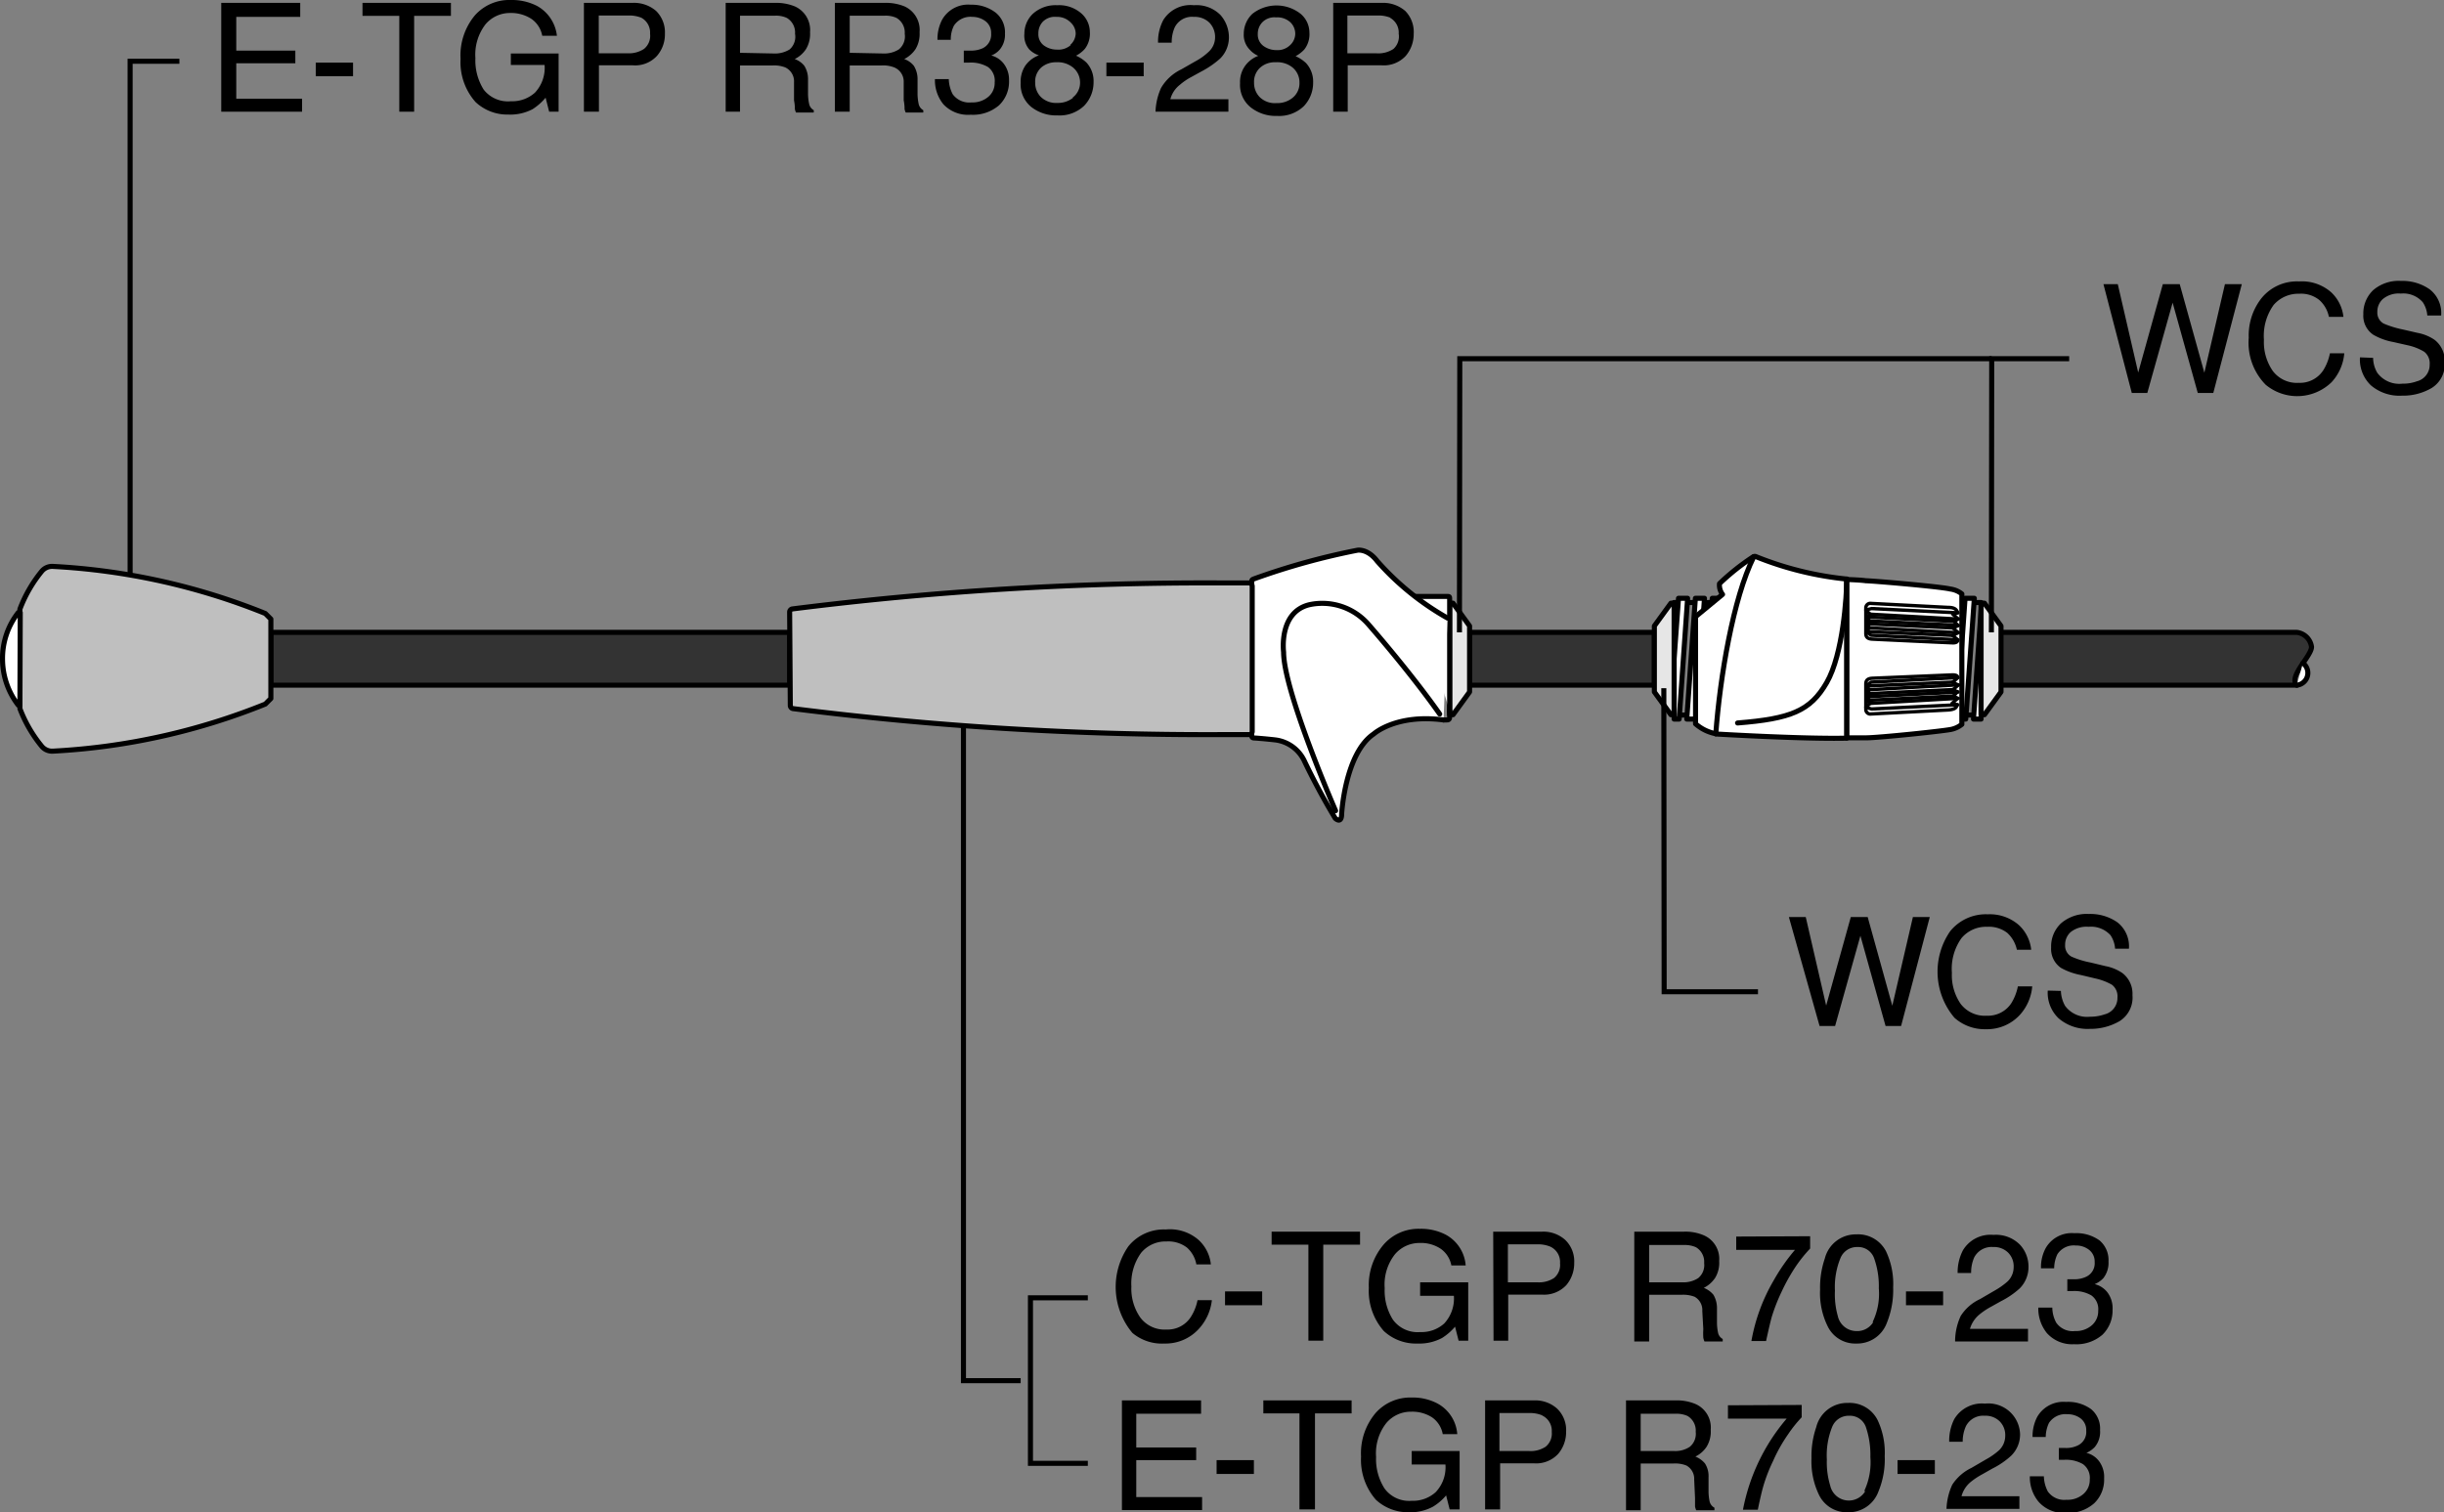 <?xml version="1.0" encoding="UTF-8"?> <svg xmlns="http://www.w3.org/2000/svg" viewBox="0 0 144.82 89.63"><rect x="0" y="0" width="144.82" height="89.63" fill="#808080" stroke="none"/><defs><style> .cls-1, .cls-5, .cls-7 { fill: none; } .cls-1, .cls-2, .cls-3, .cls-4, .cls-5, .cls-6, .cls-7, .cls-8 { stroke: #000; } .cls-1, .cls-2, .cls-3, .cls-4, .cls-5, .cls-8 { stroke-width: 0.3px; } .cls-2 { fill: #333; } .cls-2, .cls-3, .cls-4, .cls-5, .cls-6, .cls-7, .cls-8 { stroke-linecap: round; stroke-linejoin: round; } .cls-3 { fill: #bfbfbf; } .cls-4, .cls-6 { fill: #fff; } .cls-6, .cls-7 { stroke-width: 0.2px; } .cls-8 { fill: #e6e6e6; } </style></defs><g id="レイヤー_2" data-name="レイヤー 2"><g id="TXT"><g><polyline class="cls-1" points="7.71 35.45 7.71 3.63 10.63 3.63"></polyline><polyline class="cls-1" points="57.09 41.43 57.09 81.83 60.48 81.83"></polyline><rect class="cls-2" x="16.05" y="37.48" width="30.74" height="3.13"></rect><rect class="cls-2" x="87.08" y="37.48" width="10.95" height="3.13" transform="translate(185.11 78.09) rotate(180)"></rect><g><path class="cls-3" d="M16.05,41.4l-.33.33A39,39,0,0,1,3.13,44.52a.8.8,0,0,1-.65-.28A8,8,0,0,1,1.18,42V36.1a8,8,0,0,1,1.3-2.25.8.8,0,0,1,.65-.28,39,39,0,0,1,12.59,2.79l.33.33Z"></path><path class="cls-4" d="M1.18,41.79h-.1a4.48,4.48,0,0,1-.93-2.7,4.4,4.4,0,0,1,.93-2.78H1.2Z"></path></g><g><path class="cls-2" d="M118.57,40.61H136.1c-.51-.52.87-1.72.87-2.27a1,1,0,0,0-.87-.86H118.57"></path><path class="cls-4" d="M136.1,40.61a.73.73,0,0,0,.36-1.31"></path></g><g><g><rect class="cls-5" x="99.2" y="35.71" width="18.19" height="6.67"></rect><polygon class="cls-6" points="110.95 42.62 111.49 42.62 111.99 35.46 111.45 35.46 110.95 42.62"></polygon><polygon class="cls-4" points="110.45 35.46 109.95 42.62 110.49 42.62 110.99 35.46 110.45 35.46"></polygon><polygon class="cls-4" points="109.45 35.46 108.95 42.62 109.49 42.62 109.99 35.46 109.45 35.46"></polygon><polygon class="cls-4" points="108.45 35.46 107.95 42.62 108.49 42.62 108.99 35.46 108.45 35.46"></polygon><polygon class="cls-4" points="107.45 35.46 106.95 42.62 107.49 42.62 107.99 35.46 107.45 35.46"></polygon><polygon class="cls-4" points="106.45 35.46 105.95 42.62 106.49 42.62 107 35.46 106.45 35.46"></polygon><polygon class="cls-4" points="105.45 35.46 104.95 42.62 105.49 42.62 106 35.46 105.45 35.46"></polygon><polygon class="cls-4" points="104.45 35.46 103.95 42.62 104.49 42.62 105 35.46 104.45 35.46"></polygon><polygon class="cls-4" points="103.46 35.46 102.95 42.62 103.5 42.62 104 35.46 103.46 35.46"></polygon><polygon class="cls-4" points="116.44 35.46 115.94 42.62 116.48 42.62 116.99 35.46 116.44 35.46"></polygon><polygon class="cls-6" points="115.44 35.46 114.94 42.62 115.48 42.62 115.99 35.46 115.44 35.46"></polygon><polygon class="cls-6" points="114.45 35.46 113.94 42.62 114.48 42.62 114.99 35.46 114.45 35.46"></polygon><polygon class="cls-6" points="113.45 35.46 112.94 42.62 113.49 42.62 113.99 35.46 113.45 35.46"></polygon><polygon class="cls-6" points="112.45 35.46 111.95 42.62 112.49 42.62 112.99 35.46 112.45 35.46"></polygon><polygon class="cls-4" points="102.46 35.46 101.95 42.62 102.5 42.62 103 35.46 102.46 35.46"></polygon><polygon class="cls-4" points="101.46 35.46 100.95 42.62 101.5 42.62 102 35.46 101.46 35.46"></polygon><polygon class="cls-4" points="99.95 42.62 100.5 42.62 101 35.46 100.46 35.46 99.95 42.62"></polygon><polygon class="cls-4" points="99.2 39.04 99.46 35.46 100 35.46 99.5 42.62 99.2 42.62 99.2 39.04"></polygon><polygon class="cls-4" points="117.39 36.14 117.39 42.62 116.94 42.62 117.39 36.14"></polygon></g><g><path class="cls-4" d="M100.47,36.55V42.9a2.56,2.56,0,0,0,1.33.61s5.08.3,7.63.24V34.32A19.56,19.56,0,0,1,104.07,33a.19.19,0,0,0-.18,0,13.76,13.76,0,0,0-2,1.59.91.91,0,0,0,.18.64Z"></path><path class="cls-5" d="M109.43,34.32c0,1-.22,4.46-1.19,6.14s-2.13,2.14-5.28,2.39"></path><path class="cls-5" d="M103.92,33c-1.22,2.45-2,7.12-2.25,10.5"></path><path class="cls-4" d="M109.44,34.35l0,9.38c.25,0,1,0,1.13,0h0c.75,0,4.79-.42,5.09-.51a1.47,1.47,0,0,0,.59-.29V35.2a1.39,1.39,0,0,0-.69-.29c-.63-.15-4.66-.49-5-.49h0C110.3,34.38,109.64,34.35,109.44,34.35Z"></path><path class="cls-7" d="M115.43,36l-4.62-.24a.27.27,0,0,0-.25.28v1.48c0,.12,0,.34.37.36s4.47.21,4.77.22.31-.13.31-.18l-.31-.26.34-.16-.32-.28.32-.14-.25-.25.25-.14-.33-.29.3-.08C115.94,36.15,115.86,36,115.43,36Z"></path><line class="cls-7" x1="115.79" y1="36.83" x2="110.61" y2="36.57"></line><line class="cls-7" x1="115.72" y1="37.22" x2="110.59" y2="36.97"></line><line class="cls-7" x1="115.7" y1="37.66" x2="110.59" y2="37.43"></line><line class="cls-7" x1="116.04" y1="37.5" x2="110.77" y2="37.21"></line><line class="cls-7" x1="116.02" y1="37.06" x2="110.77" y2="36.8"></line><line class="cls-7" x1="116.04" y1="36.69" x2="110.8" y2="36.4"></line><polyline class="cls-7" points="116.01 37.92 110.87 37.65 110.57 37.44 110.78 37.21 110.59 36.97 110.78 36.8 110.59 36.57 110.81 36.4 110.56 36.15 110.9 36.07 116.01 36.32"></polyline><path class="cls-7" d="M115.43,42.08l-4.62.24a.27.27,0,0,1-.25-.28V40.57c0-.13,0-.35.37-.37L115.7,40c.3,0,.31.12.31.17l-.31.27.34.16-.32.28L116,41l-.25.25.25.14-.33.3.3.08C115.94,41.93,115.86,42.05,115.43,42.08Z"></path><line class="cls-7" x1="115.79" y1="41.25" x2="110.61" y2="41.51"></line><line class="cls-7" x1="115.72" y1="40.87" x2="110.59" y2="41.12"></line><line class="cls-7" x1="115.7" y1="40.43" x2="110.59" y2="40.66"></line><line class="cls-7" x1="116.04" y1="40.59" x2="110.77" y2="40.88"></line><line class="cls-7" x1="116.02" y1="41.02" x2="110.77" y2="41.29"></line><line class="cls-7" x1="116.04" y1="41.39" x2="110.8" y2="41.69"></line><polyline class="cls-7" points="116.01 40.16 110.87 40.43 110.57 40.65 110.78 40.88 110.59 41.12 110.78 41.28 110.59 41.51 110.81 41.69 110.56 41.93 110.9 42.02 116.01 41.77"></polyline></g></g><g><polygon class="cls-8" points="117.39 35.75 117.59 35.75 118.57 37.1 118.57 41.01 117.59 42.36 117.39 42.35 117.39 35.75"></polygon><polygon class="cls-8" points="99.2 35.75 99.01 35.75 98.03 37.1 98.03 41.01 99.01 42.36 99.2 42.35 99.2 35.75"></polygon></g><polygon class="cls-8" points="85.9 35.75 86.1 35.75 87.08 37.1 87.08 41.01 86.1 42.36 85.9 42.35 85.9 35.75"></polygon><g><g><path class="cls-4" d="M83.79,35.35h1.95c.15,0,.16,0,.16.17v6.62"></path><path class="cls-4" d="M85.54,42.67c-2.82-.37-4.14.83-4.14.83-1.7,1.15-1.9,4.73-1.9,4.73,0,.64-.38.27-.38.27-1.05-1.73-1.83-3.4-1.83-3.4a2.21,2.21,0,0,0-1.67-1.24c-.67-.08-1.28-.12-1.28-.12-.15,0-.17-.05-.17-.2v-9c0-.17,0-.18.16-.24a41.63,41.63,0,0,1,6.11-1.69s.59-.11,1.17.65a16.14,16.14,0,0,0,4.16,3.37"></path><path class="cls-5" d="M79.14,48.05s-3.08-7.07-3.08-9.4c0,0-.31-2.37,1.53-2.81A3.62,3.62,0,0,1,81.08,37s2.46,2.8,4.23,5.32"></path><path class="cls-5" d="M85.9,42.14v.36c0,.13-.05.18-.17.17h-.2"></path></g><path class="cls-3" d="M46.79,36.28a.19.19,0,0,1,.17-.19,195.5,195.5,0,0,1,25.25-1.54H74a.2.2,0,0,1,.2.19v8.61a.19.19,0,0,1-.2.19H72.21A195.5,195.5,0,0,1,47,42a.19.19,0,0,1-.17-.19Z"></path></g><g><path d="M13.11.17h4.68V1H14v2H17.5v.75H14V5.85h3.9v.77H13.11Z"></path><path d="M18.71,3.71h2.21v.81H18.71Z"></path><path d="M26.72.17V.94H24.54V6.62h-.88V.94H21.48V.17Z"></path><path d="M31.82.35A2.31,2.31,0,0,1,33,2.12h-.87a1.55,1.55,0,0,0-.64-1A2.2,2.2,0,0,0,30.24.77a1.89,1.89,0,0,0-1.47.67,2.94,2.94,0,0,0-.6,2,3.25,3.25,0,0,0,.49,1.87A1.82,1.82,0,0,0,30.28,6a2,2,0,0,0,1.42-.51,2.15,2.15,0,0,0,.57-1.64h-2V3.17h2.83V6.62h-.56l-.21-.83a3.35,3.35,0,0,1-.77.68,2.84,2.84,0,0,1-1.44.32,2.75,2.75,0,0,1-1.94-.74,3.56,3.56,0,0,1-.89-2.56A3.7,3.7,0,0,1,28.14.91,2.73,2.73,0,0,1,30.27,0,3.28,3.28,0,0,1,31.82.35Z"></path><path d="M34.6.17h2.89a2,2,0,0,1,1.39.48A1.78,1.78,0,0,1,39.4,2a1.94,1.94,0,0,1-.47,1.31,1.75,1.75,0,0,1-1.44.56h-2V6.62H34.6Zm3.4.88a1.94,1.94,0,0,0-.79-.13H35.48V3.16h1.73a1.64,1.64,0,0,0,.95-.26A1,1,0,0,0,38.52,2,1,1,0,0,0,38,1.05Z"></path><path d="M43,.17h2.94A2.92,2.92,0,0,1,47.1.38,1.53,1.53,0,0,1,48,1.91a1.74,1.74,0,0,1-.24,1,1.69,1.69,0,0,1-.67.59,1.26,1.26,0,0,1,.57.4,1.49,1.49,0,0,1,.22.82l0,.86a2.92,2.92,0,0,0,.06.55.55.55,0,0,0,.28.4v.14H47.17a.73.73,0,0,1-.07-.21c0-.09,0-.26-.05-.51l0-1.08A.91.91,0,0,0,46.54,4a1.78,1.78,0,0,0-.76-.12H43.85V6.62H43Zm2.84,3a1.65,1.65,0,0,0,.95-.24A1,1,0,0,0,47.11,2a1,1,0,0,0-.49-.94,1.53,1.53,0,0,0-.7-.13H43.85v2.2Z"></path><path d="M49.47.17h2.94A2.92,2.92,0,0,1,53.6.38a1.53,1.53,0,0,1,.89,1.53,1.74,1.74,0,0,1-.24,1,1.76,1.76,0,0,1-.67.59,1.26,1.26,0,0,1,.57.4,1.49,1.49,0,0,1,.22.82l0,.86a2.92,2.92,0,0,0,.06.55.55.55,0,0,0,.28.4v.14H53.67a.73.73,0,0,1-.07-.21c0-.09,0-.26-.05-.51l0-1.08A.91.91,0,0,0,53,4a1.78,1.78,0,0,0-.76-.12H50.35V6.62h-.88Zm2.84,3a1.65,1.65,0,0,0,.95-.24A1,1,0,0,0,53.61,2a1,1,0,0,0-.49-.94,1.53,1.53,0,0,0-.7-.13H50.35v2.2Z"></path><path d="M55.9,6.18a2.26,2.26,0,0,1-.5-1.49h.82a2.1,2.1,0,0,0,.23.89,1.21,1.21,0,0,0,1.11.49,1.45,1.45,0,0,0,1-.33,1.07,1.07,0,0,0,.38-.86,1,1,0,0,0-.4-.91,2,2,0,0,0-1.1-.26h-.33V3l.21,0h.18a1.69,1.69,0,0,0,.73-.14.9.9,0,0,0,.5-.88.86.86,0,0,0-.33-.72A1.28,1.28,0,0,0,57.62,1a1.17,1.17,0,0,0-1.1.53,1.79,1.79,0,0,0-.18.83h-.79a2.47,2.47,0,0,1,.28-1.2,1.77,1.77,0,0,1,1.7-.88A2.31,2.31,0,0,1,59,.75,1.5,1.5,0,0,1,59.55,2a1.37,1.37,0,0,1-.31.94,1.29,1.29,0,0,1-.5.35,1.34,1.34,0,0,1,.77.53,1.55,1.55,0,0,1,.28.95,1.93,1.93,0,0,1-.59,1.47,2.37,2.37,0,0,1-1.68.56A2,2,0,0,1,55.9,6.18Z"></path><path d="M61,2.94A1.24,1.24,0,0,1,60.7,2,1.62,1.62,0,0,1,61.2.82,2,2,0,0,1,62.65.31a2,2,0,0,1,1.42.48,1.48,1.48,0,0,1,.51,1.11,1.47,1.47,0,0,1-.3,1,1.8,1.8,0,0,1-.52.4,2.15,2.15,0,0,1,.62.41,1.61,1.61,0,0,1,.42,1.15,2,2,0,0,1-.56,1.41,2.11,2.11,0,0,1-1.58.57,2.38,2.38,0,0,1-1.55-.5,1.72,1.72,0,0,1-.63-1.44,1.7,1.7,0,0,1,.27-1,1.67,1.67,0,0,1,.81-.62A1.46,1.46,0,0,1,61,2.94Zm2.55,2.85A1.1,1.1,0,0,0,64,4.9,1.15,1.15,0,0,0,63.58,4a1.44,1.44,0,0,0-1-.31A1.31,1.31,0,0,0,61.7,4a1.12,1.12,0,0,0-.36.89,1.19,1.19,0,0,0,.33.85,1.3,1.3,0,0,0,1,.36A1.42,1.42,0,0,0,63.59,5.79Zm-.14-3.12A.94.94,0,0,0,63.74,2a.9.9,0,0,0-.28-.65A1.12,1.12,0,0,0,62.6,1a1,1,0,0,0-.82.3,1,1,0,0,0-.25.69.82.82,0,0,0,.32.7,1.3,1.3,0,0,0,.78.25A1.1,1.1,0,0,0,63.45,2.67Z"></path><path d="M65.56,3.71h2.21v.81H65.56Z"></path><path d="M68.8,5.21A2.78,2.78,0,0,1,70,4.11l.84-.48a3.59,3.59,0,0,0,.79-.57A1.16,1.16,0,0,0,72,2.23a1.22,1.22,0,0,0-.33-.88A1.24,1.24,0,0,0,70.74,1a1.14,1.14,0,0,0-1.13.62,2.18,2.18,0,0,0-.18.91h-.81a2.76,2.76,0,0,1,.31-1.34A1.89,1.89,0,0,1,70.74.31a2,2,0,0,1,1.58.58,2,2,0,0,1,.5,1.3,1.76,1.76,0,0,1-.53,1.29,5.51,5.51,0,0,1-1.11.76l-.6.33a3.67,3.67,0,0,0-.67.46,1.59,1.59,0,0,0-.56.85h3.44v.74H68.47A3.75,3.75,0,0,1,68.8,5.21Z"></path><path d="M74.05,2.94A1.24,1.24,0,0,1,73.7,2,1.63,1.63,0,0,1,74.21.82a2.31,2.31,0,0,1,2.86,0,1.46,1.46,0,0,1,.52,1.11,1.47,1.47,0,0,1-.3,1,2,2,0,0,1-.52.4,2.15,2.15,0,0,1,.62.41,1.61,1.61,0,0,1,.42,1.15,2,2,0,0,1-.56,1.41,2.11,2.11,0,0,1-1.58.57,2.38,2.38,0,0,1-1.55-.5,1.7,1.7,0,0,1-.64-1.44,1.63,1.63,0,0,1,.28-1,1.69,1.69,0,0,1,.8-.62A1.41,1.41,0,0,1,74.05,2.94ZM76.6,5.79A1.1,1.1,0,0,0,77,4.9,1.14,1.14,0,0,0,76.59,4a1.44,1.44,0,0,0-1-.31,1.29,1.29,0,0,0-.92.32,1.12,1.12,0,0,0-.36.89,1.19,1.19,0,0,0,.33.85,1.28,1.28,0,0,0,1,.36A1.42,1.42,0,0,0,76.6,5.79Zm-.15-3.12a.92.92,0,0,0,.3-.69.94.94,0,0,0-.28-.65,1.14,1.14,0,0,0-.86-.3,1,1,0,0,0-.82.3,1,1,0,0,0-.26.69.83.83,0,0,0,.33.7,1.3,1.3,0,0,0,.78.25A1.06,1.06,0,0,0,76.45,2.67Z"></path><path d="M79,.17h2.89a2,2,0,0,1,1.38.48A1.78,1.78,0,0,1,83.77,2a2,2,0,0,1-.47,1.31,1.77,1.77,0,0,1-1.44.56h-2V6.62H79Zm3.39.88a1.91,1.91,0,0,0-.79-.13H79.84V3.16h1.73a1.62,1.62,0,0,0,1-.26A1,1,0,0,0,82.88,2,1,1,0,0,0,82.36,1.05Z"></path></g><polyline class="cls-1" points="122.61 21.26 118.02 21.26 118 37.48"></polyline><polyline class="cls-1" points="118.02 21.26 86.5 21.26 86.48 37.48"></polyline><g><path d="M125.49,16.84l1.21,5.24,1.46-5.24h1l1.46,5.25,1.22-5.25h1l-1.69,6.45h-.92l-1.49-5.35-1.5,5.35h-.92l-1.68-6.45Z"></path><path d="M138.12,17.31a2.32,2.32,0,0,1,.74,1.47H138a1.81,1.81,0,0,0-.57-1,1.73,1.73,0,0,0-1.19-.37,1.93,1.93,0,0,0-1.52.67,3.15,3.15,0,0,0-.57,2.06,3,3,0,0,0,.52,1.84,1.79,1.79,0,0,0,1.55.71,1.65,1.65,0,0,0,1.45-.75,3,3,0,0,0,.39-1h.85a2.86,2.86,0,0,1-.75,1.71,2.92,2.92,0,0,1-3.91.15,3.55,3.55,0,0,1-1-2.78,3.57,3.57,0,0,1,.75-2.34,2.7,2.7,0,0,1,2.23-1A2.62,2.62,0,0,1,138.12,17.31Z"></path><path d="M140.62,21.21a1.77,1.77,0,0,0,.25.89,1.62,1.62,0,0,0,1.48.64,2.39,2.39,0,0,0,.86-.14,1,1,0,0,0,.76-1,.86.86,0,0,0-.32-.75,3.19,3.19,0,0,0-1-.39l-.84-.19a3.63,3.63,0,0,1-1.18-.43,1.35,1.35,0,0,1-.59-1.21,1.9,1.9,0,0,1,.58-1.43,2.31,2.31,0,0,1,1.66-.55,2.8,2.8,0,0,1,1.68.49,1.77,1.77,0,0,1,.69,1.56h-.82a1.6,1.6,0,0,0-.27-.79,1.53,1.53,0,0,0-1.3-.51,1.46,1.46,0,0,0-1.07.33,1,1,0,0,0-.32.75.74.74,0,0,0,.38.7,5.87,5.87,0,0,0,1.14.35l.87.2a2.65,2.65,0,0,1,1,.41,1.56,1.56,0,0,1,.6,1.32,1.65,1.65,0,0,1-.76,1.53,3.34,3.34,0,0,1-1.77.46,2.6,2.6,0,0,1-1.84-.61,2.11,2.11,0,0,1-.65-1.66Z"></path></g><polyline class="cls-1" points="104.17 58.78 98.61 58.78 98.59 40.79"></polyline><g><path d="M107,54.35l1.21,5.25,1.46-5.25h1l1.46,5.26,1.22-5.26h1l-1.7,6.46h-.92l-1.49-5.35-1.5,5.35h-.92L106,54.35Z"></path><path d="M119.62,54.82a2.32,2.32,0,0,1,.74,1.47h-.85a1.89,1.89,0,0,0-.57-1,1.78,1.78,0,0,0-1.19-.36,1.9,1.9,0,0,0-1.52.67,3.13,3.13,0,0,0-.57,2.06,3,3,0,0,0,.52,1.84,1.8,1.8,0,0,0,1.55.7,1.65,1.65,0,0,0,1.45-.74,3,3,0,0,0,.39-1h.85a2.86,2.86,0,0,1-.75,1.71,2.64,2.64,0,0,1-2,.83,2.68,2.68,0,0,1-1.86-.68,4.22,4.22,0,0,1-.25-5.13,2.72,2.72,0,0,1,2.23-1A2.61,2.61,0,0,1,119.62,54.82Z"></path><path d="M122.12,58.73a1.91,1.91,0,0,0,.25.89,1.62,1.62,0,0,0,1.48.64,2.58,2.58,0,0,0,.86-.14,1,1,0,0,0,.76-1,.86.86,0,0,0-.32-.75,3.47,3.47,0,0,0-1-.38l-.84-.2a3.93,3.93,0,0,1-1.18-.42,1.36,1.36,0,0,1-.59-1.21,1.88,1.88,0,0,1,.58-1.43,2.33,2.33,0,0,1,1.66-.56,2.8,2.8,0,0,1,1.68.49,1.8,1.8,0,0,1,.69,1.57h-.82a1.64,1.64,0,0,0-.27-.8,1.56,1.56,0,0,0-1.3-.5,1.5,1.5,0,0,0-1.07.32,1,1,0,0,0-.32.76.73.73,0,0,0,.38.69,5.22,5.22,0,0,0,1.14.35l.87.21a2.65,2.65,0,0,1,1,.41,1.54,1.54,0,0,1,.6,1.31,1.65,1.65,0,0,1-.76,1.54,3.43,3.43,0,0,1-1.77.46,2.63,2.63,0,0,1-1.84-.62,2.09,2.09,0,0,1-.65-1.65Z"></path></g><g><path d="M71,73.47a2.28,2.28,0,0,1,.75,1.47h-.86a1.74,1.74,0,0,0-.56-1,1.81,1.81,0,0,0-1.2-.36,1.88,1.88,0,0,0-1.51.67,3.1,3.1,0,0,0-.58,2,3,3,0,0,0,.53,1.84,1.79,1.79,0,0,0,1.55.71,1.63,1.63,0,0,0,1.44-.74,2.88,2.88,0,0,0,.4-1h.85A3,3,0,0,1,71,78.8a2.66,2.66,0,0,1-2,.83A2.72,2.72,0,0,1,67.1,79a4.24,4.24,0,0,1-.24-5.13,2.7,2.7,0,0,1,2.22-1A2.58,2.58,0,0,1,71,73.47Z"></path><path d="M72.59,76.54h2.2v.82h-2.2Z"></path><path d="M80.59,73v.77H78.41v5.69h-.88V73.77H75.35V73Z"></path><path d="M85.69,73.19A2.27,2.27,0,0,1,86.85,75H86a1.55,1.55,0,0,0-.65-1,2.11,2.11,0,0,0-1.22-.33,1.9,1.9,0,0,0-1.48.68,2.9,2.9,0,0,0-.6,2,3.23,3.23,0,0,0,.49,1.87,1.81,1.81,0,0,0,1.62.73,2,2,0,0,0,1.42-.51,2.18,2.18,0,0,0,.57-1.64h-2V76H87v3.46h-.57l-.21-.83a3.27,3.27,0,0,1-.77.67,2.84,2.84,0,0,1-1.44.33A2.8,2.8,0,0,1,82,78.89a3.59,3.59,0,0,1-.89-2.56A3.7,3.7,0,0,1,82,73.75a2.74,2.74,0,0,1,2.13-.92A3.17,3.17,0,0,1,85.69,73.19Z"></path><path d="M88.48,73h2.89a1.93,1.93,0,0,1,1.38.49,1.76,1.76,0,0,1,.53,1.36,2,2,0,0,1-.47,1.32,1.8,1.8,0,0,1-1.44.56h-2v2.73h-.87Zm3.39.89a1.9,1.9,0,0,0-.79-.14H89.35V76h1.73a1.64,1.64,0,0,0,1-.25,1,1,0,0,0,.36-.88A1,1,0,0,0,91.87,73.89Z"></path><path d="M96.84,73h2.94a2.75,2.75,0,0,1,1.19.22,1.52,1.52,0,0,1,.9,1.52,1.72,1.72,0,0,1-.24,1,1.75,1.75,0,0,1-.67.59,1.4,1.4,0,0,1,.57.41,1.55,1.55,0,0,1,.21.81l0,.87a3,3,0,0,0,.06.55.55.55,0,0,0,.28.39v.15H101a1,1,0,0,1-.07-.22,3.68,3.68,0,0,1,0-.51l-.06-1.08a.9.9,0,0,0-.45-.84,1.87,1.87,0,0,0-.77-.12H97.72v2.77h-.88Zm2.84,3a1.58,1.58,0,0,0,.95-.25,1,1,0,0,0,.35-.89,1,1,0,0,0-.49-.94,1.63,1.63,0,0,0-.69-.13H97.72V76Z"></path><path d="M107.26,73.27V74a8.51,8.51,0,0,0-.81,1,11,11,0,0,0-.89,1.58,10.74,10.74,0,0,0-.58,1.49q-.12.44-.33,1.41h-.87a10.82,10.82,0,0,1,1.32-3.59,11.47,11.47,0,0,1,1.26-1.81h-3.48v-.79Z"></path><path d="M111.76,74.17a4.52,4.52,0,0,1,.42,2.13,5.19,5.19,0,0,1-.38,2.12A1.87,1.87,0,0,1,110,79.63a1.81,1.81,0,0,1-1.69-1,4.44,4.44,0,0,1-.46-2.2,5.28,5.28,0,0,1,.28-1.84A1.89,1.89,0,0,1,110,73.16,1.86,1.86,0,0,1,111.76,74.17Zm-.8,4.19a3.85,3.85,0,0,0,.37-2,4.9,4.9,0,0,0-.27-1.76,1,1,0,0,0-1-.69,1.05,1.05,0,0,0-1,.65,4.49,4.49,0,0,0-.33,1.94A4.71,4.71,0,0,0,108.9,78a1.13,1.13,0,0,0,1.08.89A1.11,1.11,0,0,0,111,78.36Z"></path><path d="M112.94,76.54h2.2v.82h-2.2Z"></path><path d="M116.18,78A2.68,2.68,0,0,1,117.32,77l.84-.49a4.5,4.5,0,0,0,.8-.56,1.18,1.18,0,0,0,.36-.84,1.15,1.15,0,0,0-.33-.87,1.18,1.18,0,0,0-.88-.33,1.16,1.16,0,0,0-1.13.62,2.23,2.23,0,0,0-.18.92H116a2.85,2.85,0,0,1,.31-1.34,1.9,1.9,0,0,1,1.81-.92,2,2,0,0,1,1.58.59,1.91,1.91,0,0,1,.5,1.3,1.79,1.79,0,0,1-.53,1.29,5,5,0,0,1-1.1.75l-.61.34a4.28,4.28,0,0,0-.67.45,1.74,1.74,0,0,0-.56.85h3.44v.75h-4.32A3.58,3.58,0,0,1,116.18,78Z"></path><path d="M121.28,79a2.32,2.32,0,0,1-.5-1.5h.83a1.92,1.92,0,0,0,.23.89,1.19,1.19,0,0,0,1.11.5,1.43,1.43,0,0,0,1-.34,1.1,1.1,0,0,0,.38-.86,1,1,0,0,0-.4-.91,2,2,0,0,0-1.11-.26h-.32v-.7l.21,0h.18a1.61,1.61,0,0,0,.73-.15.88.88,0,0,0,.5-.87.87.87,0,0,0-.34-.73,1.23,1.23,0,0,0-.78-.25,1.15,1.15,0,0,0-1.09.52,2,2,0,0,0-.19.83h-.78a2.37,2.37,0,0,1,.28-1.2,1.78,1.78,0,0,1,1.7-.88,2.34,2.34,0,0,1,1.49.43,1.52,1.52,0,0,1,.53,1.24,1.47,1.47,0,0,1-.31,1,1.49,1.49,0,0,1-.51.35,1.35,1.35,0,0,1,.78.52,1.57,1.57,0,0,1,.28,1,2,2,0,0,1-.59,1.47,2.35,2.35,0,0,1-1.69.57A2,2,0,0,1,121.28,79Z"></path><path d="M66.48,83h4.69v.79H67.33v2h3.55v.75H67.33v2.19h3.9v.77H66.48Z"></path><path d="M72.09,86.54H74.3v.82H72.09Z"></path><path d="M80.09,83v.77H77.92v5.69H77V83.77H74.86V83Z"></path><path d="M85.19,83.19A2.25,2.25,0,0,1,86.35,85h-.86a1.54,1.54,0,0,0-.64-1,2.17,2.17,0,0,0-1.23-.33,1.9,1.9,0,0,0-1.48.68,2.9,2.9,0,0,0-.6,2,3.23,3.23,0,0,0,.5,1.87,1.8,1.8,0,0,0,1.61.73,2,2,0,0,0,1.42-.51,2.14,2.14,0,0,0,.58-1.64h-2V86h2.84v3.46H85.9l-.21-.83a3.1,3.1,0,0,1-.78.67,2.84,2.84,0,0,1-1.44.33,2.8,2.8,0,0,1-1.94-.74,3.59,3.59,0,0,1-.88-2.56,3.69,3.69,0,0,1,.86-2.58,2.74,2.74,0,0,1,2.13-.92A3.14,3.14,0,0,1,85.19,83.19Z"></path><path d="M88,83h2.89a1.93,1.93,0,0,1,1.38.49,1.76,1.76,0,0,1,.53,1.36,2,2,0,0,1-.47,1.32,1.78,1.78,0,0,1-1.44.56h-2v2.73H88Zm3.39.89a1.86,1.86,0,0,0-.79-.14H88.85V86h1.73a1.62,1.62,0,0,0,1-.25,1,1,0,0,0,.37-.88A1,1,0,0,0,91.37,83.89Z"></path><path d="M96.35,83h2.93a2.83,2.83,0,0,1,1.2.22,1.52,1.52,0,0,1,.89,1.52,1.72,1.72,0,0,1-.24,1,1.68,1.68,0,0,1-.67.59,1.4,1.4,0,0,1,.57.41,1.38,1.38,0,0,1,.21.81l0,.87a3,3,0,0,0,.06.55.56.56,0,0,0,.29.39v.15h-1.08a1,1,0,0,1-.07-.22c0-.09,0-.26,0-.51l-.05-1.08a.9.9,0,0,0-.46-.84,1.82,1.82,0,0,0-.76-.12H97.22v2.77h-.87Zm2.84,3a1.54,1.54,0,0,0,.94-.25,1,1,0,0,0,.35-.89,1,1,0,0,0-.49-.94,1.63,1.63,0,0,0-.69-.13H97.22V86Z"></path><path d="M106.76,83.27V84a7.72,7.72,0,0,0-.8,1,9.34,9.34,0,0,0-.89,1.58,9.61,9.61,0,0,0-.58,1.49q-.13.44-.33,1.41h-.88a11.67,11.67,0,0,1,2.59-5.4h-3.48v-.79Z"></path><path d="M111.26,84.17a4.52,4.52,0,0,1,.42,2.13,5,5,0,0,1-.38,2.12,1.87,1.87,0,0,1-1.81,1.21,1.82,1.82,0,0,1-1.69-1,4.56,4.56,0,0,1-.46-2.2,5.28,5.28,0,0,1,.28-1.84,1.89,1.89,0,0,1,1.88-1.44A1.86,1.86,0,0,1,111.26,84.17Zm-.79,4.19a4,4,0,0,0,.36-2,5.15,5.15,0,0,0-.26-1.76,1,1,0,0,0-1-.69,1.05,1.05,0,0,0-1,.65,4.51,4.51,0,0,0-.32,1.94,4.74,4.74,0,0,0,.2,1.55,1.13,1.13,0,0,0,2.07.34Z"></path><path d="M112.44,86.54h2.21v.82h-2.21Z"></path><path d="M115.68,88A2.8,2.8,0,0,1,116.82,87l.84-.49a4.15,4.15,0,0,0,.8-.56,1.18,1.18,0,0,0,.36-.84,1.15,1.15,0,0,0-.33-.87,1.18,1.18,0,0,0-.88-.33,1.15,1.15,0,0,0-1.12.62,2.22,2.22,0,0,0-.19.92h-.8a2.86,2.86,0,0,1,.3-1.34,1.91,1.91,0,0,1,1.82-.92A1.88,1.88,0,0,1,119.7,85a1.76,1.76,0,0,1-.54,1.29,4.8,4.8,0,0,1-1.1.75l-.6.34a4.44,4.44,0,0,0-.68.45,1.65,1.65,0,0,0-.55.85h3.43v.75h-4.32A3.75,3.75,0,0,1,115.68,88Z"></path><path d="M120.79,89a2.27,2.27,0,0,1-.51-1.5h.83a2.06,2.06,0,0,0,.23.89,1.19,1.19,0,0,0,1.11.5,1.41,1.41,0,0,0,1-.34,1.1,1.1,0,0,0,.38-.86,1,1,0,0,0-.4-.91,2,2,0,0,0-1.1-.26H122v-.7l.21,0h.18a1.55,1.55,0,0,0,.73-.15.88.88,0,0,0,.5-.87.86.86,0,0,0-.33-.73,1.27,1.27,0,0,0-.78-.25,1.17,1.17,0,0,0-1.1.52,2,2,0,0,0-.19.83h-.78a2.47,2.47,0,0,1,.28-1.2,1.79,1.79,0,0,1,1.7-.88,2.32,2.32,0,0,1,1.49.43,1.49,1.49,0,0,1,.53,1.24,1.41,1.41,0,0,1-.31,1,1.54,1.54,0,0,1-.5.35,1.32,1.32,0,0,1,.77.52,1.57,1.57,0,0,1,.28,1,1.93,1.93,0,0,1-.59,1.47,2.34,2.34,0,0,1-1.68.57A2,2,0,0,1,120.79,89Z"></path></g><polyline class="cls-1" points="64.46 76.92 61.06 76.92 61.06 86.73 64.46 86.73"></polyline></g></g></g></svg> 